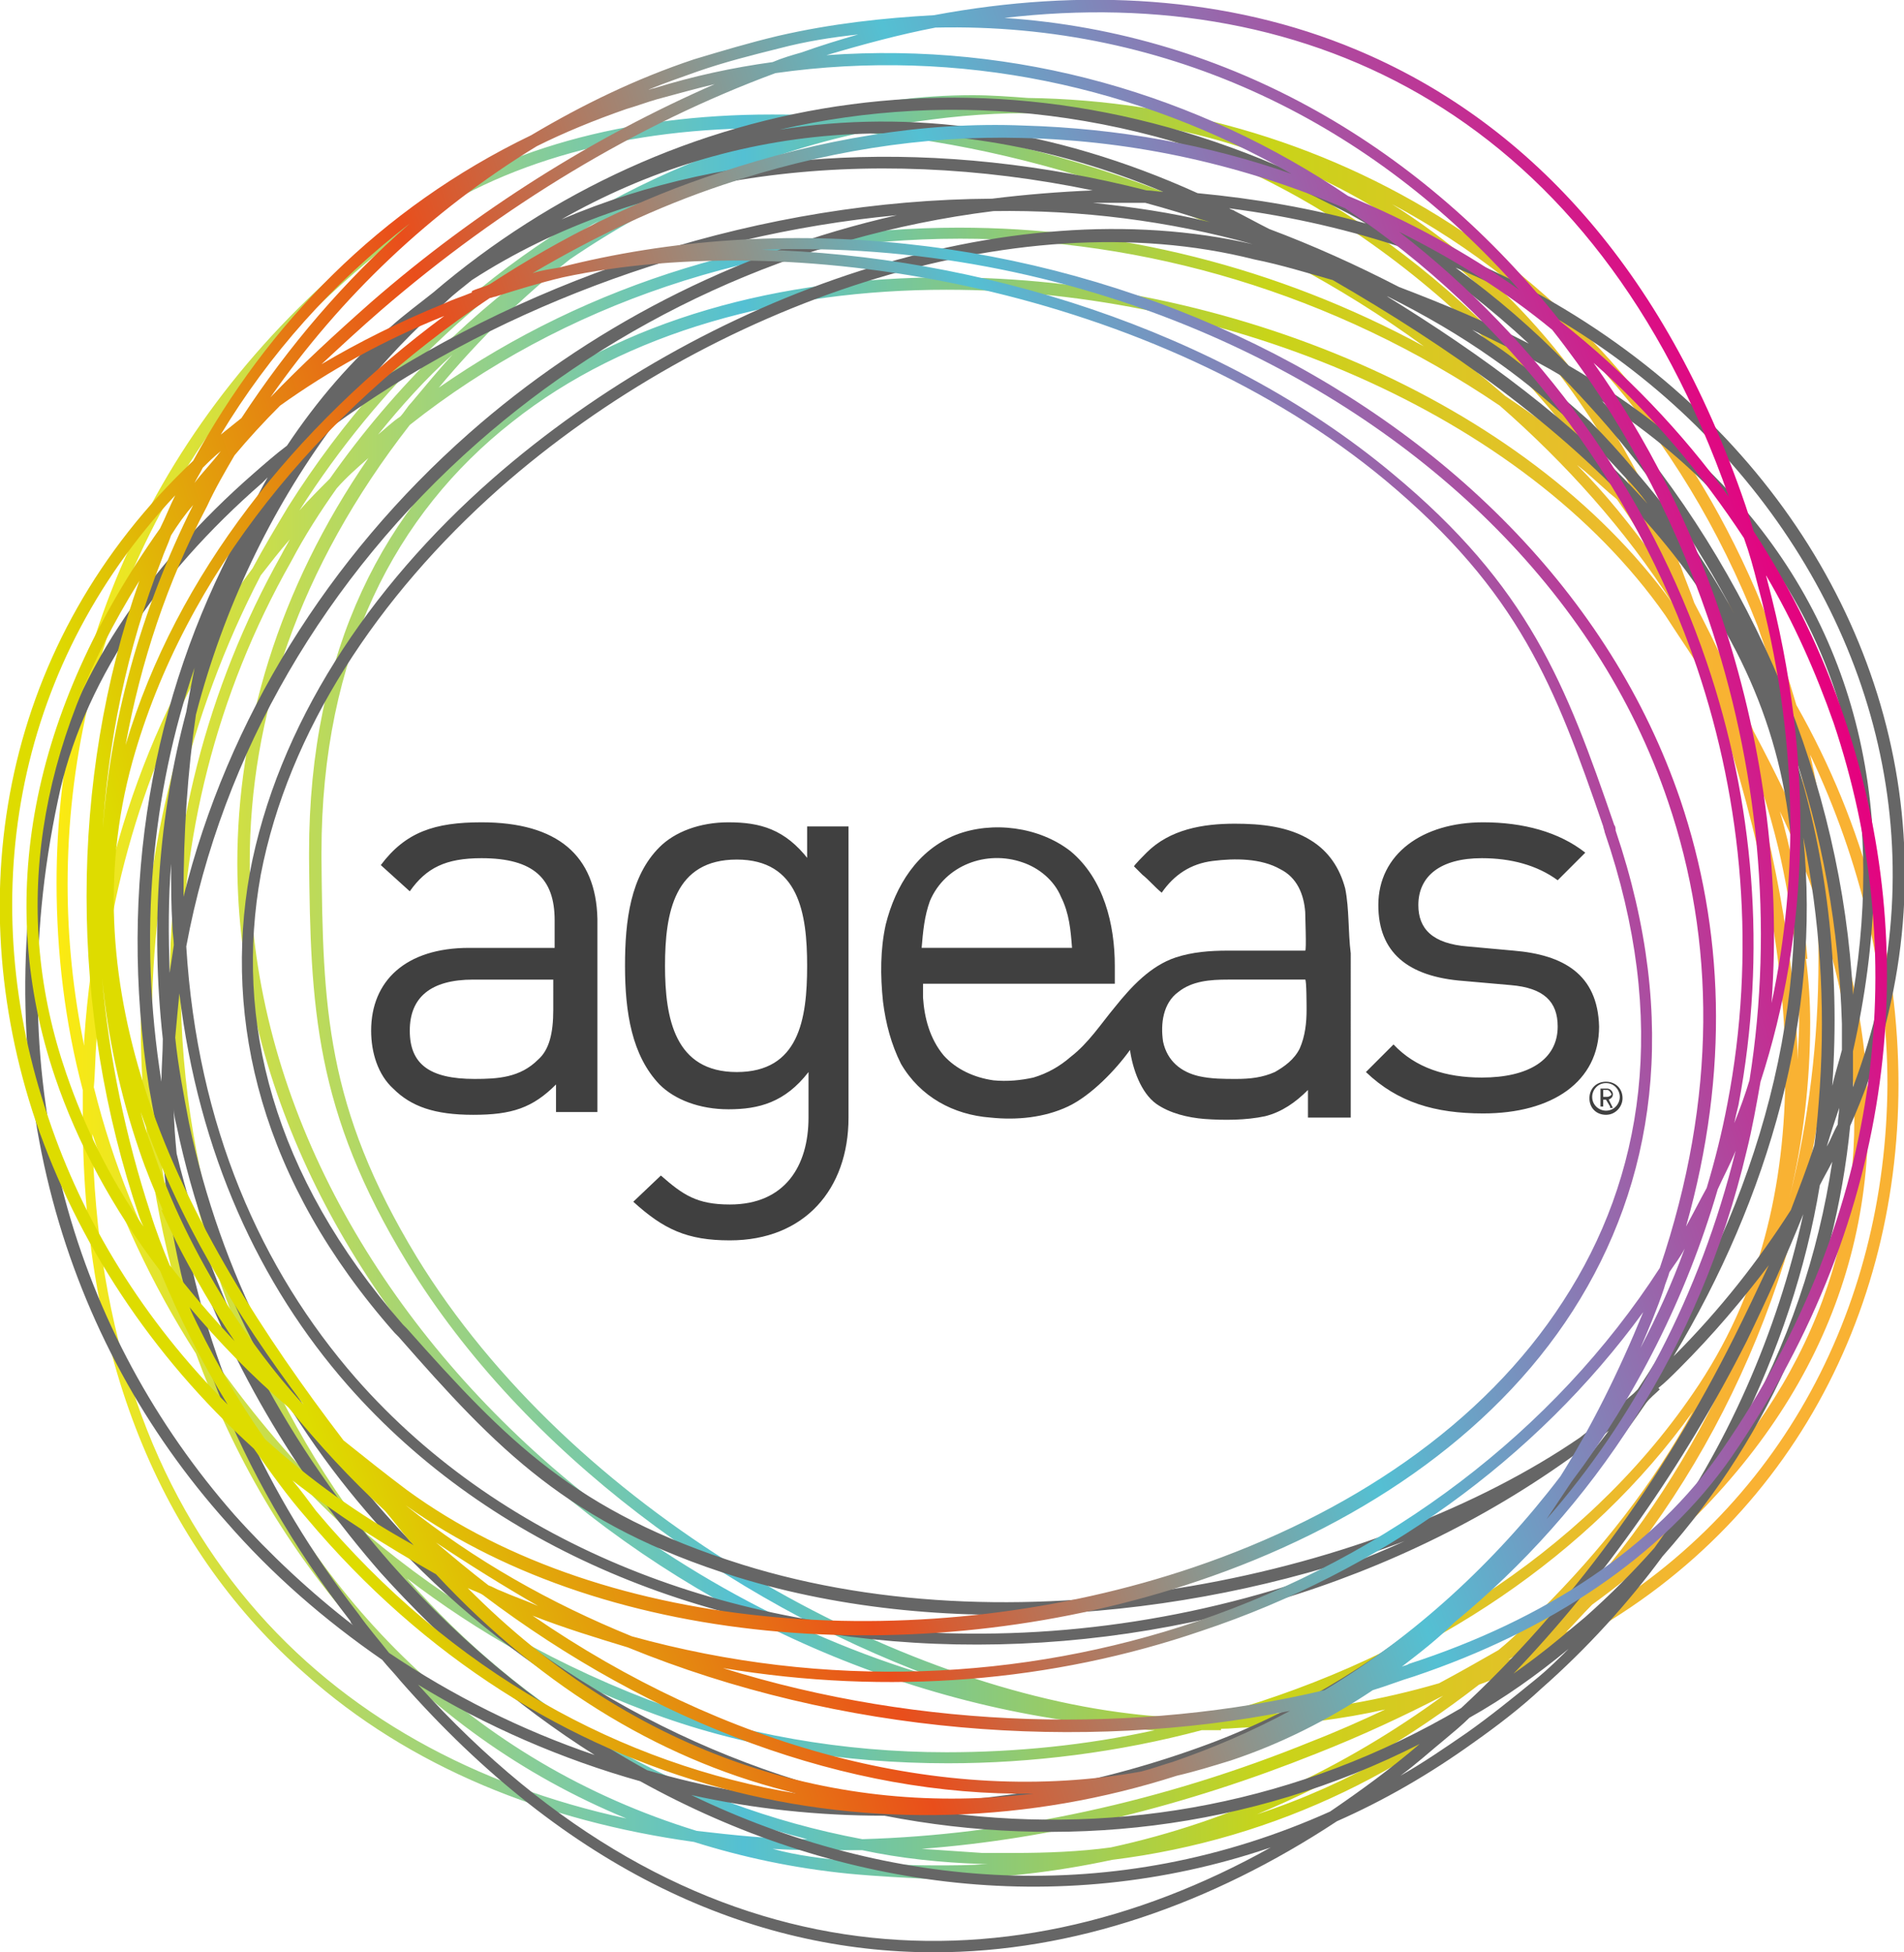 <?xml version="1.0" encoding="utf-8"?>
<!-- Generator: Adobe Illustrator 21.1.0, SVG Export Plug-In . SVG Version: 6.00 Build 0)  -->
<svg version="1.1" id="Layer_1" xmlns="http://www.w3.org/2000/svg" xmlns:xlink="http://www.w3.org/1999/xlink" x="0px" y="0px"
	 viewBox="0 0 138 141.5" style="enable-background:new 0 0 138 141.5;" xml:space="preserve">
<style type="text/css">
	.st0{fill:url(#SVGID_1_);}
	.st1{fill:#666666;}
	.st2{fill:url(#SVGID_2_);}
	.st3{fill:#404040;}
</style>
<g>
	<g>
		<linearGradient id="SVGID_1_" gradientUnits="userSpaceOnUse" x1="4.059" y1="71.534" x2="137.609" y2="71.534">
			<stop  offset="0" style="stop-color:#FCEA10"/>
			<stop  offset="0.373" style="stop-color:#54C0D3"/>
			<stop  offset="0.657" style="stop-color:#C8D419"/>
			<stop  offset="0.911" style="stop-color:#F9B233"/>
		</linearGradient>
		<path class="st0" d="M61.5,135.8c-4-0.4-7.7-1.2-11.2-2.3l0,0c-10.8-1.5-20.6-5.4-28.2-12.2l0,0c-9.9-8.7-16.1-22-16.1-40.3l0,0
			c0-0.6,0-1.3,0-2l0,0c-1.3-4.9-1.9-10-1.9-15l0,0c0-17.6,7.8-35.3,24.9-48l0,0c7-5.2,16.5-7.7,26.9-7.7l0,0c1.1,0,2.1,0,3.2,0.1
			l0,0c3.8-1,7.6-1.5,11.4-1.5l0,0c1.3,0,2.7,0.1,4,0.2l0,0c22.3,0.3,44,13,53.7,38l0,0c0.8,2,1.4,4,2,6l0,0
			c5,8.8,7.4,18.3,7.4,27.5l0,0c0,17.5-8.9,33.8-26.2,41.7l0,0c-8.3,7.7-18.7,13-30.8,14.5l0,0c-4.2,0.9-8.5,1.4-12.9,1.4l0,0
			C65.7,136.1,63.6,136,61.5,135.8L61.5,135.8z M61.6,134.9c2.1,0.2,4.1,0.3,6.2,0.3l0,0c1.3,0,2.5,0,3.8-0.1l0,0
			c-0.1,0-0.3,0-0.4,0l0,0c-3-0.1-5.9-0.4-8.7-1l0,0c-0.7,0-1.5,0-2.2,0l0,0c-1.4,0-2.9,0-4.3-0.1l0,0
			C57.8,134.5,59.6,134.7,61.6,134.9L61.6,134.9z M71.2,134.3c0.8,0,1.5,0,2.3,0l0,0c2.4,0,4.8-0.1,7-0.4l0,0
			c8.8-1.9,17-5.8,24.1-11l0,0c0,0,0,0,0,0l0,0c-2.9,1.5-5.9,2.9-9.2,4.2l0,0c-9.5,3.8-19.2,6.2-28.6,6.9l0,0
			C68.2,134.1,69.7,134.2,71.2,134.3L71.2,134.3z M58.5,133.3C45.1,129.9,34,122,26,111.6l0,0c-3.6-3.2-6.8-6.7-9.5-10.4l0,0
			c6.2,14.6,17.7,26.5,34,31.5l0,0C53.1,133,55.8,133.3,58.5,133.3L58.5,133.3z M62.5,133.3c10.6-0.3,21.8-2.7,32.6-7.1l0,0
			c1.8-0.7,3.6-1.5,5.3-2.3l0,0c-3.1,0.7-6.4,1.1-9.8,1.3l0,0c-0.7,0-1.4,0.1-2.1,0.1l0,0l0,0.1c-0.5,0-0.9,0-1.4,0l0,0
			c-6,1.6-12.3,2.4-18.4,2.4l0,0c-7.6,0-15.1-1.2-21.9-3.8l0,0c-6.4-2.4-12.2-5.7-17.3-9.6l0,0C37.8,123.9,49.1,130.8,62.5,133.3
			L62.5,133.3z M45.4,131.8c-15.3-6.3-25.8-18.9-31.2-33.7l0,0c-3.2-5-5.7-10.4-7.5-15.9l0,0C7.2,111.3,23.6,127.1,45.4,131.8
			L45.4,131.8z M91.1,131.5c6.7-2.2,12.7-5.7,17.9-10.1l0,0c-0.6,0.2-1.2,0.5-1.8,0.7l0,0C102.3,125.9,96.9,129.1,91.1,131.5
			L91.1,131.5z M47,123.2c6.7,2.5,14.1,3.8,21.6,3.8l0,0c5,0,10.1-0.5,15.1-1.6l0,0c-0.6,0-1.3-0.1-1.9-0.2l0,0
			c-33.8-2.6-64.5-31-64.6-62.6l0,0c0-9.7,2.9-19.8,9.5-29.4l0,0c-0.8,0.7-1.6,1.4-2.3,2.2l0,0c-1.2,1.7-2.3,3.4-3.3,5.3l0,0
			c-5.5,9.7-8,20.2-8,30.7l0,0c0,14.4,4.9,28.5,13.5,39.8l0,0C32.4,116.1,39.2,120.2,47,123.2L47,123.2z M86.9,124.5
			c0.2,0,0.3,0,0.5,0l0,0c14.2-3.8,27.3-11.8,35.3-23.5l0,0c4.9-7.1,6.7-15.1,6.7-23.4l0,0c0-9.4-2.4-19.1-5.5-28.1l0,0
			c-1-1.6-2.1-3.2-3.2-4.9l0,0c-10.3-14.7-31.9-23.6-52.1-23.6l0,0c-11.8,0-23.2,3-31.5,9.6l0,0c-8.4,6.6-13.8,16.8-13.8,31.2l0,0
			c0,0.1,0,0.3,0,0.4l0,0c0.1,10.8,0.3,18,6.9,28.9l0,0c11.2,18.3,34,31,51.7,33.1l0,0C83.5,124.4,85.2,124.5,86.9,124.5L86.9,124.5
			z M90.9,124.3c4.8-0.3,9.3-1.1,13.4-2.3l0,0c1.5-0.8,2.9-1.6,4.3-2.4l0,0c1.1-0.9,2.1-1.9,3.1-2.9l0,0c4.3-4.3,8.1-9.1,11-14.4
			l0,0C115.2,112.8,103.7,120.3,90.9,124.3L90.9,124.3z M18.1,62.5c0,16.3,8.4,31.8,21.2,43.2l0,0c8,7.1,17.7,12.7,28.2,15.8l0,0
			c-14.5-5.4-29.5-16.1-38-30l0,0c-6.7-11-7-18.5-7.1-29.3l0,0c0-0.1,0-0.3,0-0.4l0,0c0-14.7,5.5-25.2,14.1-31.9l0,0
			c8.6-6.8,20.1-9.8,32.1-9.8l0,0c20.3,0,41.9,8.8,52.6,23.6l0,0c-3.4-5.3-7.7-10.1-12.5-14.3l0,0c-12.1-8.2-25.8-12.1-39.1-12.1
			l0,0c-14.6,0-28.8,4.7-39.9,13.5l0,0C21.6,41.2,18.1,52,18.1,62.5L18.1,62.5z M109.3,120.3c0.6-0.2,1.1-0.5,1.7-0.7l0,0
			c0.3-0.3,0.6-0.6,0.9-0.8l0,0C111,119.2,110.2,119.8,109.3,120.3L109.3,120.3z M113.5,118.3c15.4-8.2,23.2-23.4,23.3-39.7l0,0
			c0-7.9-1.9-16.1-5.6-23.9l0,0c0.8,3.5,1.3,7.1,1.5,10.7l0,0c1.8,5.5,2.7,10.7,2.7,15.7l0,0c0,13.7-6.8,25.6-20,35.2l0,0
			C114.7,117,114.1,117.7,113.5,118.3L113.5,118.3z M112.5,117.2c0.8-0.5,1.5-1,2.2-1.5l0,0c0.4-0.5,0.8-1,1.2-1.4l0,0
			c4.4-5.2,8-11.3,10.6-17.7l0,0C123.3,104.2,118.5,111.3,112.5,117.2L112.5,117.2z M132.7,69.6c0,15.9-5.3,31.6-14.8,43.6l0,0
			c11-9,16.5-19.8,16.5-32.1l0,0c0-4-0.6-8.1-1.8-12.4l0,0C132.7,69.1,132.7,69.3,132.7,69.6L132.7,69.6z M23.4,108
			c-7.1-10.7-11.1-23.6-11.1-36.7l0,0c0-10.6,2.6-21.3,8.1-31.1l0,0c0.2-0.4,0.4-0.7,0.6-1.1l0,0c-0.7,0.8-1.4,1.7-2.1,2.6l0,0
			c-5.3,10.2-7.9,21.5-7.9,32.7l0,0c0,8.1,1.4,16,4,23.4l0,0C17.4,101.3,20.2,104.8,23.4,108L23.4,108z M13.1,94.4
			c-1.9-6.5-2.9-13.3-2.9-20.2l0,0c0-9.4,1.8-19,5.6-27.9l0,0c-4.9,8.1-8.1,17.9-8.8,29l0,0c-0.1,1.2-0.1,2.4-0.2,3.5l0,0
			C8.2,84.4,10.3,89.6,13.1,94.4L13.1,94.4z M131.2,74.1c0,4.3-0.5,8.6-1.5,12.7l0,0c1.4-5.6,2.1-11.4,2.1-17.2l0,0
			c0-1.4,0-2.7-0.1-4.1l0,0c-0.7-2.2-1.6-4.4-2.7-6.7l0,0c0.4,1.3,0.7,2.7,1,4l0,0c0.5,2.2,0.8,4.4,1,6.7l0,0h0l-0.1,0
			C131.1,71.1,131.2,72.6,131.2,74.1L131.2,74.1z M130.3,76.8c0-0.9,0.1-1.7,0.1-2.6l0,0c0-4.2-0.5-8.4-1.5-12.7l0,0
			c-0.7-2.9-1.6-5.7-2.7-8.4l0,0c0-0.1-0.1-0.1-0.1-0.2l0,0C128.4,60.6,130.1,68.8,130.3,76.8L130.3,76.8z M29.5,16.7
			C12.6,29.4,4.9,46.8,4.9,64.1l0,0c0,3.9,0.4,7.8,1.2,11.7l0,0c0-0.1,0-0.3,0-0.4l0,0C7,61.8,11.5,50.3,18.3,41.2l0,0
			c0.8-1.5,1.7-3,2.6-4.5l0,0c7.9-12.5,18.9-21.1,31-25.6l0,0c1.5-0.7,3.1-1.3,4.6-1.8l0,0c-0.2,0-0.4,0-0.6,0l0,0c0,0,0,0,0,0h0
			C45.6,9.2,36.3,11.7,29.5,16.7L29.5,16.7z M131.5,62.3c-0.4-3.7-1.1-7.3-2.1-10.9l0,0c-2.1-3.8-4.7-7.4-7.8-10.8l0,0
			c0.1,0.1,0.1,0.3,0.2,0.4l0,0c0.3,0.9,0.7,1.8,1,2.7l0,0c1.6,3,3,6.1,4.3,9.3l0,0C128.8,56.2,130.3,59.3,131.5,62.3L131.5,62.3z
			 M128.3,48c-0.3-0.9-0.6-1.7-0.9-2.6l0,0c-5.6-14.3-15.1-24.5-26.5-30.6l0,0c8.1,5.1,15,12.8,19.7,23.5l0,0
			C123.6,41.4,126.1,44.6,128.3,48L128.3,48z M119.9,40.4c-0.8-1.4-1.7-2.8-2.7-4.2l0,0c-0.2-0.2-0.5-0.4-0.7-0.6l0,0
			c-0.7-0.6-1.4-1.3-2.2-1.9l0,0C116.4,35.8,118.2,38.1,119.9,40.4L119.9,40.4z M21.7,37c0.7-0.8,1.4-1.5,2.2-2.3l0,0
			c4.7-6.7,10.5-12.3,16.9-16.7l0,0c0.9-0.7,1.7-1.4,2.6-2l0,0C35,20.9,27.5,27.9,21.7,37L21.7,37z M118.8,36.5
			c-7.7-15.6-20.2-24.4-34.1-27.2l0,0c12.8,4.2,24.5,13.7,33.2,26.4l0,0C118.2,35.9,118.5,36.2,118.8,36.5L118.8,36.5z M115.1,33.1
			C105,19.7,91.4,10.4,76.9,8.3l0,0c-0.8,0-1.6-0.1-2.5-0.1l0,0c-3.1,0-6.1,0.3-9.2,0.8l0,0c15.3,2,31.4,8.8,43.9,19.7l0,0
			C111.2,30.1,113.2,31.6,115.1,33.1L115.1,33.1z M27.4,31.5c0.5-0.4,1-0.9,1.6-1.3l0,0c0.3-0.3,0.5-0.7,0.8-1l0,0
			c1-1.2,2-2.4,3-3.5l0,0C30.9,27.4,29.1,29.4,27.4,31.5L27.4,31.5z M31.8,28.1c10.9-7.6,24.1-11.6,37.7-11.6l0,0
			c11.4,0,23,2.8,33.7,8.6l0,0C91,16.2,76.2,10.9,62.5,9.6l0,0c-7.4,1.6-14.6,4.7-21.2,9.2l0,0C38,21.4,34.8,24.5,31.8,28.1
			L31.8,28.1z"/>
		<path class="st1" d="M106.8,126.3c-3.2,2.3-6.5,4.2-9.9,5.7l0,0c-9.1,6-19.1,9.5-29.2,9.5l0,0c-13.2,0-26.6-5.9-38.7-19.7l0,0
			c-0.4-0.5-0.9-1-1.3-1.5l0,0c-4.2-2.9-8-6.2-11.3-10l0,0C4.7,97.2-1.1,78.7,3.3,57.8l0,0c1.8-8.5,7.3-16.7,15.1-23.5l0,0
			c0.8-0.7,1.6-1.4,2.4-2l0,0c2.2-3.3,4.7-6.2,7.5-8.6l0,0c1-0.9,2.1-1.7,3.1-2.5l0,0C48.5,6.6,73.2,1.8,97,14.1l0,0
			c1.9,1,3.7,2,5.5,3.2l0,0c9.5,3.3,17.7,8.9,23.7,15.7l0,0c11.6,13.1,15.6,31.3,7.9,48.6l0,0c-1.1,11.2-5.5,22.1-13.6,31.2l0,0
			c-2.5,3.4-5.5,6.7-8.8,9.6l0,0C110.2,123.8,108.5,125.1,106.8,126.3L106.8,126.3z M106.3,125.6c1.7-1.2,3.3-2.5,4.9-3.8l0,0
			c1-0.8,1.9-1.7,2.8-2.6l0,0c-0.1,0.1-0.2,0.2-0.3,0.3l0,0c-2.3,1.9-4.7,3.6-7.2,5l0,0c-0.5,0.5-1.1,1-1.7,1.5l0,0
			c-1.1,0.9-2.2,1.9-3.3,2.7l0,0C103.1,127.8,104.7,126.7,106.3,125.6L106.3,125.6z M113.1,118.7c0.6-0.5,1.2-1,1.8-1.5l0,0
			c1.8-1.6,3.5-3.3,5-5l0,0c5.3-7.3,8.9-15.6,10.8-24.2l0,0c0,0,0,0,0,0l0,0c-1.2,3-2.6,6.1-4.1,9.2l0,0
			c-4.6,9.1-10.4,17.3-16.9,24.1l0,0C110.7,120.6,111.9,119.7,113.1,118.7L113.1,118.7z M102.9,126.4c-12.4,6.3-26,7.7-38.8,5.2l0,0
			c-4.8,0-9.5-0.5-14-1.5l0,0c14.3,6.9,30.7,8.2,46.3,1.2l0,0C98.6,129.8,100.8,128.2,102.9,126.4L102.9,126.4z M105.9,123.8
			c7.8-7.2,14.6-16.5,19.8-26.9l0,0c0.9-1.8,1.7-3.5,2.5-5.2l0,0c-1.9,2.5-4,5-6.5,7.5l0,0c-0.5,0.5-1,1-1.5,1.4l0,0l0.1,0.1
			c-0.3,0.3-0.7,0.6-1,1l0,0c-3.5,5.1-7.6,9.9-12.3,13.9l0,0c-5.7,5-12.2,9.1-19,11.6l0,0c-6.4,2.4-12.9,3.8-19.3,4.2l0,0
			C81.2,133,94.2,130.7,105.9,123.8L105.9,123.8z M92.1,133.9c-15.6,5.3-31.8,2.9-45.7-4.8l0,0c-5.7-1.6-11.2-4-16.1-7l0,0
			C49.8,143.7,72.6,144.8,92.1,133.9L92.1,133.9z M126.1,103.6c3.5-6.1,5.7-12.7,6.7-19.4l0,0c-0.3,0.6-0.6,1.1-0.9,1.7l0,0
			C130.9,92,128.9,97.9,126.1,103.6L126.1,103.6z M87.6,126.4c6.7-2.5,13.1-6.5,18.7-11.5l0,0c3.8-3.3,7.2-7.1,10.3-11.2l0,0
			c-0.5,0.4-1,0.8-1.6,1.1l0,0c-27.1,20.3-68.9,19.4-89.8-4.4l0,0c-6.4-7.3-10.8-16.8-12.2-28.4l0,0c-0.1,1-0.2,2.1-0.3,3.2l0,0
			c0.2,2,0.6,4.1,1,6.2l0,0c2.3,10.9,7.3,20.5,14.2,28.3l0,0c9.5,10.8,22.5,18.2,36.4,21l0,0C71.9,130.7,79.8,129.3,87.6,126.4
			L87.6,126.4z M118.4,101c0.1-0.1,0.2-0.2,0.3-0.3l0,0c8.2-12.3,12.7-26.9,11-40.9l0,0c-1-8.6-4.9-15.8-10.4-22l0,0
			c-6.2-7-14.4-12.7-22.7-17.5l0,0c-1.8-0.5-3.7-1.1-5.7-1.5l0,0C73.5,14.4,51.4,22,36.2,35.4l0,0C27.4,43.2,20.9,53,18.9,63.4l0,0
			C17,73.9,19.7,85.1,29.2,96l0,0c0.1,0.1,0.2,0.2,0.3,0.3l0,0c7.2,8.1,12.2,13.3,24.3,17.1l0,0c20.5,6.4,46.1,0.8,60.7-9.2l0,0
			C115.8,103.2,117.1,102.1,118.4,101L118.4,101z M121.3,98.3c3.4-3.4,6.2-7,8.5-10.6l0,0c0.6-1.6,1.2-3.1,1.7-4.7l0,0
			c0.2-1.4,0.3-2.8,0.4-4.2l0,0c0.4-6.1,0-12.2-1.2-18.1l0,0C132,73.6,128.2,86.8,121.3,98.3L121.3,98.3z M25.8,99.9
			c10.8,12.3,27.3,18.4,44.4,18.5l0,0c10.7,0.1,21.7-2.2,31.6-6.7l0,0c-14.5,5.5-32.8,7.4-48.4,2.6l0,0C41.2,110.5,36,105,28.9,96.9
			l0,0c-0.1-0.1-0.2-0.2-0.3-0.3l0,0c-9.7-11-12.4-22.6-10.5-33.3l0,0c2-10.7,8.6-20.7,17.6-28.6l0,0c15.3-13.4,37.3-21.1,55.1-17
			l0,0C84.7,16,78.3,15.2,72,15.3l0,0c-14.5,1.8-27.4,8-37.4,16.8l0,0c-11,9.7-18.5,22.5-21.1,36.5l0,0C14.3,81.6,18.9,92,25.8,99.9
			L25.8,99.9z M132.4,83.1c0.3-0.5,0.5-1.1,0.8-1.6l0,0c0-0.4,0.1-0.8,0.1-1.2l0,0C133,81.2,132.7,82.1,132.4,83.1L132.4,83.1z
			 M134.3,78.8c6.2-16.3,2-32.9-8.8-45.2l0,0c-5.2-6-12.1-10.9-20-14.2l0,0c2.9,2.1,5.7,4.5,8.2,7.1l0,0c5,2.9,9.1,6.2,12.4,10l0,0
			c9,10.3,11.8,23.7,8.2,39.7l0,0C134.3,77,134.3,77.9,134.3,78.8L134.3,78.8z M132.8,78.7c0.2-0.9,0.5-1.8,0.7-2.6l0,0
			c0-0.6,0-1.3,0-1.9l0,0c-0.2-6.8-1.4-13.7-3.7-20.3l0,0C132.4,61.7,133.4,70.2,132.8,78.7L132.8,78.7z M116.6,29.6
			c10.5,11.9,16.9,27.2,17.7,42.5l0,0c2.3-14-0.7-25.8-8.8-35l0,0c-2.6-3-5.8-5.7-9.5-8.1l0,0C116.2,29.1,116.4,29.4,116.6,29.6
			L116.6,29.6z M59.8,130.6c-12.4-3.4-23.9-10.4-32.6-20.3l0,0c-7-7.9-12.1-17.7-14.4-28.7l0,0c-0.1-0.4-0.2-0.8-0.2-1.3l0,0
			c0,1.1,0.1,2.2,0.2,3.3l0,0c2.7,11.2,8.2,21.4,15.6,29.8l0,0c5.3,6,11.6,11.1,18.5,14.9l0,0C51,129.5,55.3,130.3,59.8,130.6
			L59.8,130.6z M43.1,127.2c-5.7-3.6-10.9-8.1-15.5-13.2l0,0c-6.2-7.1-11.2-15.5-14.2-24.6l0,0c1.7,9.3,5.7,18.7,12.6,27.6l0,0
			c0.7,1,1.5,1.9,2.2,2.8l0,0C32.8,122.9,37.8,125.4,43.1,127.2L43.1,127.2z M118.4,34c2.8,3.2,5.3,6.8,7.3,10.5l0,0
			c-2.7-5.1-5.9-9.9-9.8-14.3l0,0c-0.9-1-1.8-2-2.8-3l0,0c-2-1.2-4.2-2.2-6.4-3.3l0,0c1.2,0.8,2.3,1.5,3.4,2.4l0,0
			c1.8,1.3,3.5,2.8,5.2,4.3l0,0v0l0,0C116.4,31.7,117.4,32.8,118.4,34L118.4,34z M119.4,36.5c-0.5-0.7-1.1-1.4-1.7-2l0,0
			c-2.8-3.1-5.9-6-9.5-8.5l0,0c-2.4-1.7-5-3.2-7.6-4.5l0,0c-0.1,0-0.2-0.1-0.2-0.1l0,0C107.4,25.7,114.1,30.6,119.4,36.5L119.4,36.5
			z M4.2,58c-4.4,20.7,1.4,38.8,12.8,51.8l0,0c2.6,2.9,5.5,5.6,8.6,8l0,0c-0.1-0.1-0.2-0.2-0.2-0.3l0,0
			C17,106.7,12.7,95.1,11.8,83.8l0,0c-0.4-1.7-0.7-3.3-1-5l0,0C8.5,64.1,11.1,50.4,17.2,39l0,0c0.7-1.5,1.4-3,2.2-4.4l0,0
			c-0.1,0.1-0.3,0.3-0.4,0.4l0,0c0,0,0,0,0,0l0,0C11.3,41.7,5.9,49.7,4.2,58L4.2,58z M110.8,24.9c-2.7-2.5-5.6-4.8-8.7-6.8l0,0
			c-4.1-1.4-8.4-2.4-13-3l0,0c0.1,0.1,0.3,0.1,0.4,0.2l0,0c0.8,0.4,1.7,0.9,2.5,1.3l0,0c3.2,1.2,6.3,2.6,9.4,4.2l0,0
			C104.8,22.1,107.9,23.4,110.8,24.9L110.8,24.9z M99,16.2c-0.8-0.5-1.6-0.9-2.4-1.3l0,0C82.9,7.8,69,6.5,56.5,9.4l0,0
			c9.4-1.5,19.7-0.2,30.3,4.6l0,0C91,14.4,95.1,15.1,99,16.2L99,16.2z M87.7,16.1c-1.6-0.5-3.2-1-4.7-1.4l0,0c-0.3,0-0.6,0-0.9,0
			l0,0c-1,0-1.9,0-2.9,0l0,0C82,15,84.9,15.4,87.7,16.1L87.7,16.1z M11.7,78.4c0-1,0.1-2.1,0.1-3.1l0,0c-0.9-8.2-0.3-16.2,1.7-23.7
			l0,0c0.2-1.1,0.4-2.2,0.6-3.2l0,0C11,57.5,10,67.7,11.7,78.4L11.7,78.4z M84.3,13.9c-16.1-6.7-31.3-5-43.6,2l0,0
			c12.4-5.3,27.5-5.9,42.4-2.1l0,0C83.5,13.8,83.9,13.9,84.3,13.9L84.3,13.9z M79.2,13.8c-16.4-3.4-32.8-1.4-45,6.5l0,0
			c-0.6,0.5-1.3,1-1.9,1.6l0,0c-2.3,2-4.4,4.2-6.4,6.7l0,0c12.8-8.6,29.4-14.1,46-14.2l0,0C74.3,14.1,76.8,13.9,79.2,13.8L79.2,13.8
			z M12.3,70.5c0.1-0.7,0.2-1.3,0.3-2l0,0c0-0.4-0.1-0.9-0.1-1.3l0,0c-0.1-1.6-0.1-3.1-0.1-4.6l0,0C12.2,65.1,12.2,67.8,12.3,70.5
			L12.3,70.5z M13.3,65C16.5,52.1,23.8,40.4,34,31.4l0,0c8.5-7.5,19.1-13.1,31-15.8l0,0C50,17,35.3,22.7,24.1,30.9l0,0
			c-4.5,6.1-7.9,13.2-9.9,20.9l0,0C13.6,55.9,13.3,60.3,13.3,65L13.3,65z"/>
		
			<linearGradient id="SVGID_2_" gradientUnits="userSpaceOnUse" x1="669.521" y1="-1612.613" x2="803.078" y2="-1612.613" gradientTransform="matrix(-0.947 0.321 -0.321 -0.947 247.589 -1697.061)">
			<stop  offset="0" style="stop-color:#E6007E"/>
			<stop  offset="0.373" style="stop-color:#54C0D3"/>
			<stop  offset="0.657" style="stop-color:#E94E1B"/>
			<stop  offset="0.911" style="stop-color:#DEDC00"/>
		</linearGradient>
		<path class="st2" d="M56.4,2.6c3.9-0.9,7.7-1.3,11.3-1.5l0,0C78.4-0.9,89-0.3,98.3,3.6l0,0c12.2,5.1,22.3,15.7,28.2,33l0,0
			c0.2,0.6,0.4,1.2,0.6,1.9l0,0c2.8,4.3,5,8.8,6.6,13.6l0,0c5.6,16.6,3.9,35.9-8.2,53.5l0,0c-5,7.2-13.2,12.6-23,15.9l0,0
			c-1,0.3-2,0.7-3,1l0,0c-3.3,2.2-6.7,3.9-10.3,5.1l0,0c-1.3,0.4-2.6,0.8-3.9,1.1l0,0c-21.2,6.8-45.9,1.8-63.1-18.7l0,0
			c-1.4-1.6-2.6-3.3-3.8-5l0,0C10.9,98.2,5.6,90,2.6,81.3l0,0C-3,64.7,0.2,46.4,14,33.4l0,0c5.4-9.9,13.5-18.3,24.5-23.6l0,0
			c3.7-2.2,7.6-4.1,11.8-5.5l0,0C52.3,3.7,54.3,3.1,56.4,2.6L56.4,2.6z M56.5,3.5c-2,0.5-4,1-6,1.7l0,0C49.4,5.6,48.2,6,47,6.5l0,0
			c0.1,0,0.3-0.1,0.4-0.1l0,0c2.9-0.9,5.7-1.5,8.6-1.9l0,0c0.7-0.3,1.4-0.5,2.1-0.7l0,0c1.4-0.5,2.7-0.9,4.1-1.3l0,0
			C60.3,2.7,58.4,3,56.5,3.5L56.5,3.5z M47.6,7.2c-0.7,0.2-1.5,0.5-2.2,0.7l0,0c-2.3,0.8-4.5,1.7-6.5,2.7l0,0
			c-7.7,4.7-14.2,10.9-19.3,18.2l0,0c0,0,0,0,0,0l0,0c2.2-2.3,4.7-4.6,7.3-6.9l0,0c7.7-6.7,16.2-12,24.9-15.8l0,0
			C50.5,6.4,49.1,6.8,47.6,7.2L47.6,7.2z M59.9,4C73.8,3,86.9,6.9,97.7,14.2l0,0c4.4,1.8,8.6,4.1,12.4,6.8l0,0
			C99.6,9.1,84.9,1.6,67.8,2l0,0C65.2,2.5,62.6,3.2,59.9,4L59.9,4z M56.2,5.3c-10,3.7-19.8,9.6-28.6,17.2l0,0
			c-1.5,1.3-2.9,2.6-4.3,3.9l0,0c2.7-1.6,5.7-3.1,8.9-4.4l0,0c0.6-0.3,1.3-0.5,2-0.8l0,0l0-0.1c0.4-0.2,0.9-0.3,1.3-0.5l0,0
			c5.2-3.4,10.8-6.2,16.7-8.1l0,0c7.2-2.4,14.7-3.7,22-3.4l0,0c6.9,0.2,13.4,1.4,19.4,3.5l0,0C82.6,6.3,69.6,3.4,56.2,5.3L56.2,5.3z
			 M72.8,1.3c16.5,1.1,30.5,9.6,40.3,22l0,0c4.7,3.7,8.8,8,12.2,12.7l0,0C115.6,8.4,95-1.3,72.8,1.3L72.8,1.3z M29.7,16.2
			c-5.6,4.3-10.2,9.5-13.7,15.3l0,0c0.5-0.4,1-0.8,1.5-1.2l0,0C20.9,25.1,25,20.3,29.7,16.2L29.7,16.2z M74.1,10
			c-7.2-0.2-14.6,1-21.7,3.4l0,0c-4.8,1.6-9.4,3.8-13.8,6.4l0,0c0.6-0.2,1.3-0.3,1.9-0.4l0,0c32.8-8.4,71.1,8.6,81.3,38.6l0,0
			c3.1,9.2,3.6,19.6,0.4,30.9l0,0c0.5-0.9,1-1.9,1.5-2.8l0,0c0.6-2,1.1-4,1.5-6.1l0,0c2.1-10.9,1.1-21.8-2.2-31.6l0,0
			c-4.6-13.6-13.8-25.5-25.5-33.3l0,0C90.2,12,82.4,10.2,74.1,10L74.1,10z M35.9,21.5c-0.1,0-0.3,0.1-0.4,0.1l0,0
			c-12.3,8.2-22.1,20-25.9,33.6l0,0c-2.3,8.3-1.5,16.5,1.1,24.3l0,0c3,8.9,8.4,17.3,14.2,24.9l0,0c1.5,1.2,3,2.4,4.6,3.6l0,0
			c14.5,10.6,37.8,12.1,57,5.6l0,0c11.2-3.8,21-10.3,26.8-19.3l0,0c5.8-8.9,7.7-20.3,3-34l0,0c0-0.1-0.1-0.3-0.1-0.4l0,0
			c-3.5-10.2-6.1-17-15.8-25.1l0,0C83.9,21.1,58.1,16.4,40.8,20.1l0,0C39.1,20.5,37.5,21,35.9,21.5L35.9,21.5z M32.2,22.9
			c-4.5,1.8-8.4,4-11.9,6.5l0,0c-1.2,1.2-2.3,2.4-3.3,3.6l0,0c-0.7,1.2-1.4,2.4-2,3.7l0,0C12.1,42.2,10.2,48,9.1,54l0,0
			C12.8,41.6,21.4,30.9,32.2,22.9L32.2,22.9z M120.9,58.1C115.7,42.7,102.8,30.7,87,24l0,0c-9.9-4.2-20.8-6.3-31.8-5.9l0,0
			c15.5,0.4,33.1,5.7,45.7,16.2l0,0c9.9,8.2,12.6,15.3,16.1,25.5l0,0c0.1,0.1,0.1,0.3,0.1,0.4l0,0c4.7,13.9,2.8,25.6-3.1,34.8l0,0
			c-5.9,9.2-15.9,15.8-27.2,19.6l0,0c-19.2,6.5-42.5,5.1-57.4-5.5l0,0c5,4,10.5,7.1,16.4,9.5l0,0c14.1,3.9,28.3,3.2,41-1.1l0,0
			c13.8-4.7,25.8-13.7,33.5-25.6l0,0C124.5,79.5,124.3,68.1,120.9,58.1L120.9,58.1z M16,32.7c-0.5,0.4-0.9,0.8-1.3,1.2l0,0
			c-0.2,0.4-0.4,0.7-0.6,1.1l0,0C14.7,34.2,15.4,33.5,16,32.7L16,32.7z M12.7,35.9C0.8,48.6-1.8,65.5,3.5,81l0,0
			c2.5,7.5,6.9,14.7,13,20.8l0,0c-1.9-3.1-3.5-6.3-4.9-9.7l0,0c-3.5-4.6-6-9.3-7.6-14l0,0c-4.4-13-1.8-26.5,7.6-39.8l0,0
			C12,37.5,12.3,36.7,12.7,35.9L12.7,35.9z M14,36.6c-0.6,0.7-1.1,1.4-1.6,2.2l0,0c-0.2,0.6-0.5,1.2-0.7,1.8l0,0
			c-2.5,6.4-3.9,13.2-4.3,20.2l0,0C7.9,52.4,10.2,44.2,14,36.6L14,36.6z M10.1,88.2c-5.1-15-5.1-31.6,0-46.1l0,0
			c-7.5,12-9.3,24.1-5.3,35.7l0,0c1.3,3.8,3.1,7.5,5.6,11.1l0,0C10.3,88.7,10.2,88.5,10.1,88.2L10.1,88.2z M101.4,16.8
			c10.2,7.9,18.1,18.8,22.3,31.2l0,0c3.4,10,4.4,21,2.3,32.1l0,0c-0.1,0.4-0.2,0.8-0.3,1.3l0,0c0.4-1,0.8-2.1,1.1-3.1l0,0
			c1.8-11.3,0.6-22.9-3-33.5l0,0c-2.6-7.6-6.4-14.7-11.3-20.9l0,0C109.1,21.1,105.4,18.8,101.4,16.8L101.4,16.8z M115.5,26.3
			c3.9,5.5,7,11.7,9.2,18.2l0,0c3,8.9,4.4,18.6,3.7,28.2l0,0c2-9.3,1.9-19.5-1-30.3l0,0c-0.3-1.2-0.6-2.3-1-3.4l0,0
			C123.3,34.3,119.7,30,115.5,26.3L115.5,26.3z M10.1,83.4c-1.4-4.1-2.3-8.3-2.7-12.5l0,0c0.5,5.7,1.7,11.5,3.5,17l0,0
			c0.4,1.3,0.9,2.6,1.4,3.8l0,0c1.4,1.8,3,3.7,4.7,5.5l0,0c-0.8-1.2-1.5-2.3-2.2-3.5l0,0c-1.1-1.9-2.2-3.9-3.1-6l0,0h0l0.1,0
			C11.2,86.3,10.6,84.9,10.1,83.4L10.1,83.4z M10.2,80.6c0.2,0.8,0.5,1.7,0.8,2.5l0,0c1.3,4,3.2,7.8,5.5,11.5l0,0
			c1.6,2.5,3.4,4.9,5.3,7l0,0c0.1,0.1,0.1,0.1,0.2,0.2l0,0C17.1,95.3,12.8,88.2,10.2,80.6L10.2,80.6z M124.8,105.1
			c12-17.4,13.6-36.3,8.1-52.7l0,0c-1.3-3.7-2.9-7.3-4.9-10.7l0,0c0,0.1,0.1,0.3,0.1,0.4l0,0c3.5,13.2,3,25.5-0.5,36.3l0,0
			c-0.3,1.7-0.6,3.4-1,5l0,0c-3.4,14.4-11.2,26-21.2,34.2l0,0c-1.2,1.2-2.5,2.2-3.8,3.2l0,0c0.2-0.1,0.4-0.1,0.5-0.2l0,0
			c0,0,0,0,0,0l0,0C112,117.4,120,112.1,124.8,105.1L124.8,105.1z M13.7,94.7c1.5,3.3,3.4,6.6,5.5,9.6l0,0c3.2,2.9,6.8,5.5,10.8,7.7
			l0,0c-0.1-0.1-0.2-0.2-0.3-0.3l0,0c-0.6-0.7-1.2-1.5-1.8-2.2l0,0c-2.5-2.3-4.8-4.8-7-7.5l0,0C18.2,99.7,15.8,97.2,13.7,94.7
			L13.7,94.7z M21.2,107.3c0.6,0.7,1.1,1.4,1.7,2.2l0,0c9.9,11.8,22.2,18.4,34.9,20.5l0,0c-9.3-2.2-18.3-7.4-26.2-15.9l0,0
			C27.9,112,24.4,109.8,21.2,107.3L21.2,107.3z M31.6,111.8c1.3,1.1,2.5,2.1,3.8,3.1l0,0c0.3,0.1,0.6,0.3,0.9,0.4l0,0
			c0.9,0.4,1.8,0.7,2.7,1.1l0,0C36.4,114.9,34,113.4,31.6,111.8L31.6,111.8z M125.8,83.4c-0.4,1-0.9,1.9-1.3,2.8l0,0
			c-2.3,7.9-6,15.1-10.6,21.2l0,0c-0.6,0.9-1.2,1.8-1.8,2.7l0,0C118.4,102.9,123.2,93.9,125.8,83.4L125.8,83.4z M33.9,115.1
			c12.3,12.4,27,16.6,41,14.9l0,0c-13.5,0.2-27.6-5.1-39.9-14.4l0,0C34.7,115.4,34.3,115.3,33.9,115.1L33.9,115.1z M38.6,117.1
			c13.8,9.5,29.7,13.9,44.1,11.3l0,0c0.8-0.2,1.6-0.5,2.3-0.7l0,0c2.9-1,5.7-2.2,8.5-3.7l0,0c-15.1,3-32.6,1.7-48-4.6l0,0
			C43.2,118.7,40.9,118,38.6,117.1L38.6,117.1z M122.1,90.5c-0.3,0.6-0.7,1.1-1.1,1.7l0,0c-0.1,0.4-0.3,0.8-0.4,1.2l0,0
			c-0.5,1.5-1.1,2.9-1.7,4.3l0,0C120.1,95.4,121.2,93,122.1,90.5L122.1,90.5z M119.1,95.1c-7.8,10.7-19.1,18.8-32,23.1l0,0
			c-10.8,3.7-22.7,4.7-34.7,2.7l0,0c14.4,4.5,30.1,4.8,43.6,1.6l0,0c6.5-3.9,12.3-9.2,17.1-15.5l0,0
			C115.3,103.5,117.3,99.5,119.1,95.1L119.1,95.1z"/>
		<g>
			<path class="st3" d="M109.7,68.9l-3.3-0.3c-2.6-0.2-3.6-1.3-3.6-3c0-2.1,1.6-3.4,4.6-3.4c2.1,0,4,0.5,5.5,1.6l2-2
				c-1.9-1.5-4.5-2.2-7.4-2.2c-4.4,0-7.6,2.3-7.6,6c0,3.4,2.1,5.2,6.2,5.5l3.4,0.3c2.4,0.2,3.4,1.2,3.4,3c0,2.4-2.1,3.7-5.5,3.7
				c-2.6,0-4.8-0.7-6.4-2.4l-2,2c2.3,2.2,5,3,8.5,3c5,0,8.4-2.3,8.4-6.3C115.8,70.6,113.3,69.2,109.7,68.9z M34.9,59.6
				c-3.4,0-5.5,0.7-7.3,3.1l2.1,1.9c1.2-1.7,2.6-2.4,5.2-2.4c3.8,0,5.3,1.5,5.3,4.5v2h-6.2c-4.6,0-7.1,2.4-7.1,6
				c0,1.6,0.5,3.2,1.6,4.2c1.3,1.3,3,1.9,5.8,1.9c2.8,0,4.3-0.5,6-2.2v2h3v-14C43.2,62,40.4,59.6,34.9,59.6z M40.1,73.2
				c0,1.7-0.3,2.9-1.1,3.6c-1.3,1.3-2.9,1.4-4.6,1.4c-3.3,0-4.7-1.1-4.7-3.5c0-2.4,1.5-3.7,4.6-3.7h5.8V73.2z M58.6,62.3
				c-1.7-2.2-3.5-2.7-5.8-2.7c-2.1,0-3.9,0.7-5,1.8c-2.1,2.1-2.5,5.3-2.5,8.6c0,3.4,0.5,6.5,2.5,8.6c1.1,1.1,2.9,1.8,5,1.8
				c2.2,0,4.1-0.5,5.8-2.7V81c0,3.5-1.7,6.3-5.7,6.3c-2.4,0-3.4-0.7-5-2.1l-2,1.9c2.2,2,3.9,2.8,7,2.8c5.4,0,8.6-3.7,8.6-8.9V59.9
				h-3V62.3z M53.4,77.7c-4.5,0-5.2-3.9-5.2-7.7c0-3.9,0.7-7.7,5.2-7.7c4.5,0,5.1,3.9,5.1,7.7C58.5,73.9,57.9,77.7,53.4,77.7z"/>
			<g>
				<g>
					<path class="st3" d="M97.5,64.4c-0.4-1.5-1.2-2.7-2.5-3.5c-1.6-1-3.6-1.2-5.5-1.2c-2.3,0-4.7,0.4-6.4,2.1c-0.1,0.1-1,1-0.9,1
						c0.2,0.2,0.4,0.4,0.6,0.6c0.5,0.4,0.9,0.9,1.4,1.3c0.9-1.3,2.1-2.1,3.7-2.3c1.6-0.2,3.5-0.2,4.9,0.6c1.2,0.6,1.7,1.8,1.8,3.1
						c0,0.3,0.1,2.8,0,2.8H89c-1.3,0-2.6,0.1-3.8,0.5c-1.8,0.6-3.2,2.1-4.4,3.6c-1,1.2-1.9,2.6-3.2,3.6c-0.8,0.7-1.7,1.2-2.7,1.5
						c-0.9,0.2-1.9,0.3-2.9,0.2c-1.4-0.2-2.7-0.8-3.6-1.8c-1-1.2-1.4-2.7-1.5-4.2c0-0.3,0-0.7,0-1h13.6c0.1,0,0.3,0,0.3,0
						s0-0.5,0-0.5v-0.8c0-3-0.8-6.3-3.2-8.3c-2.3-1.8-5.7-2.2-8.3-1.2c-2.8,1.1-4.4,3.7-5.1,6.5c-0.4,1.8-0.4,3.7-0.2,5.6
						c0.2,1.6,0.6,3.1,1.3,4.5c1.4,2.4,3.8,3.7,6.5,3.9c1.9,0.2,3.9,0,5.6-0.8c1.7-0.8,3.5-2.7,4.5-4.1c0.2,1.4,0.8,3.1,1.9,3.9
						c1,0.7,2.3,1,3.5,1.1c1.4,0.1,3,0.1,4.4-0.2c1.2-0.3,2.2-1,3.1-1.9v2c0,0,0.2,0,0.3,0c0.2,0,2.8,0,2.8,0V69.1
						C97.7,67.5,97.8,65.9,97.5,64.4z M67.4,65.3c1.1-2.6,4.1-3.7,6.7-2.8c1.2,0.4,2.3,1.3,2.8,2.5c0.6,1.2,0.7,2.4,0.8,3.7H66.8
						C66.9,67.5,67,66.4,67.4,65.3z M94.7,73.2c0,0.9-0.1,1.9-0.5,2.8c-0.4,0.8-1.1,1.3-1.8,1.7c-0.9,0.4-1.8,0.5-2.8,0.5
						c-0.9,0-1.8,0-2.7-0.2c-1.3-0.3-2.3-1.1-2.6-2.5c-0.2-1.3,0-2.8,1.1-3.6c1-0.8,2.3-0.9,3.6-0.9h5.6C94.7,71,94.7,73,94.7,73.2z
						"/>
				</g>
			</g>
		</g>
	</g>
	<g>
		<path class="st3" d="M116.4,80.8c-0.7,0-1.2-0.5-1.2-1.2c0-0.7,0.5-1.2,1.2-1.2c0.7,0,1.2,0.5,1.2,1.2
			C117.6,80.2,117.1,80.8,116.4,80.8z M116.4,78.5c-0.6,0-1,0.5-1,1c0,0.6,0.5,1,1,1c0.6,0,1-0.5,1-1C117.4,79,117,78.5,116.4,78.5z
			 M116.7,80.2l-0.3-0.5h-0.2v0.5H116v-1.3h0.5c0.2,0,0.4,0.2,0.4,0.4c0,0.2-0.1,0.3-0.3,0.4l0.3,0.6H116.7z M116.5,79h-0.3v0.5h0.3
			c0.1,0,0.3-0.1,0.3-0.2C116.7,79.1,116.6,79,116.5,79z"/>
	</g>
</g>
</svg>
